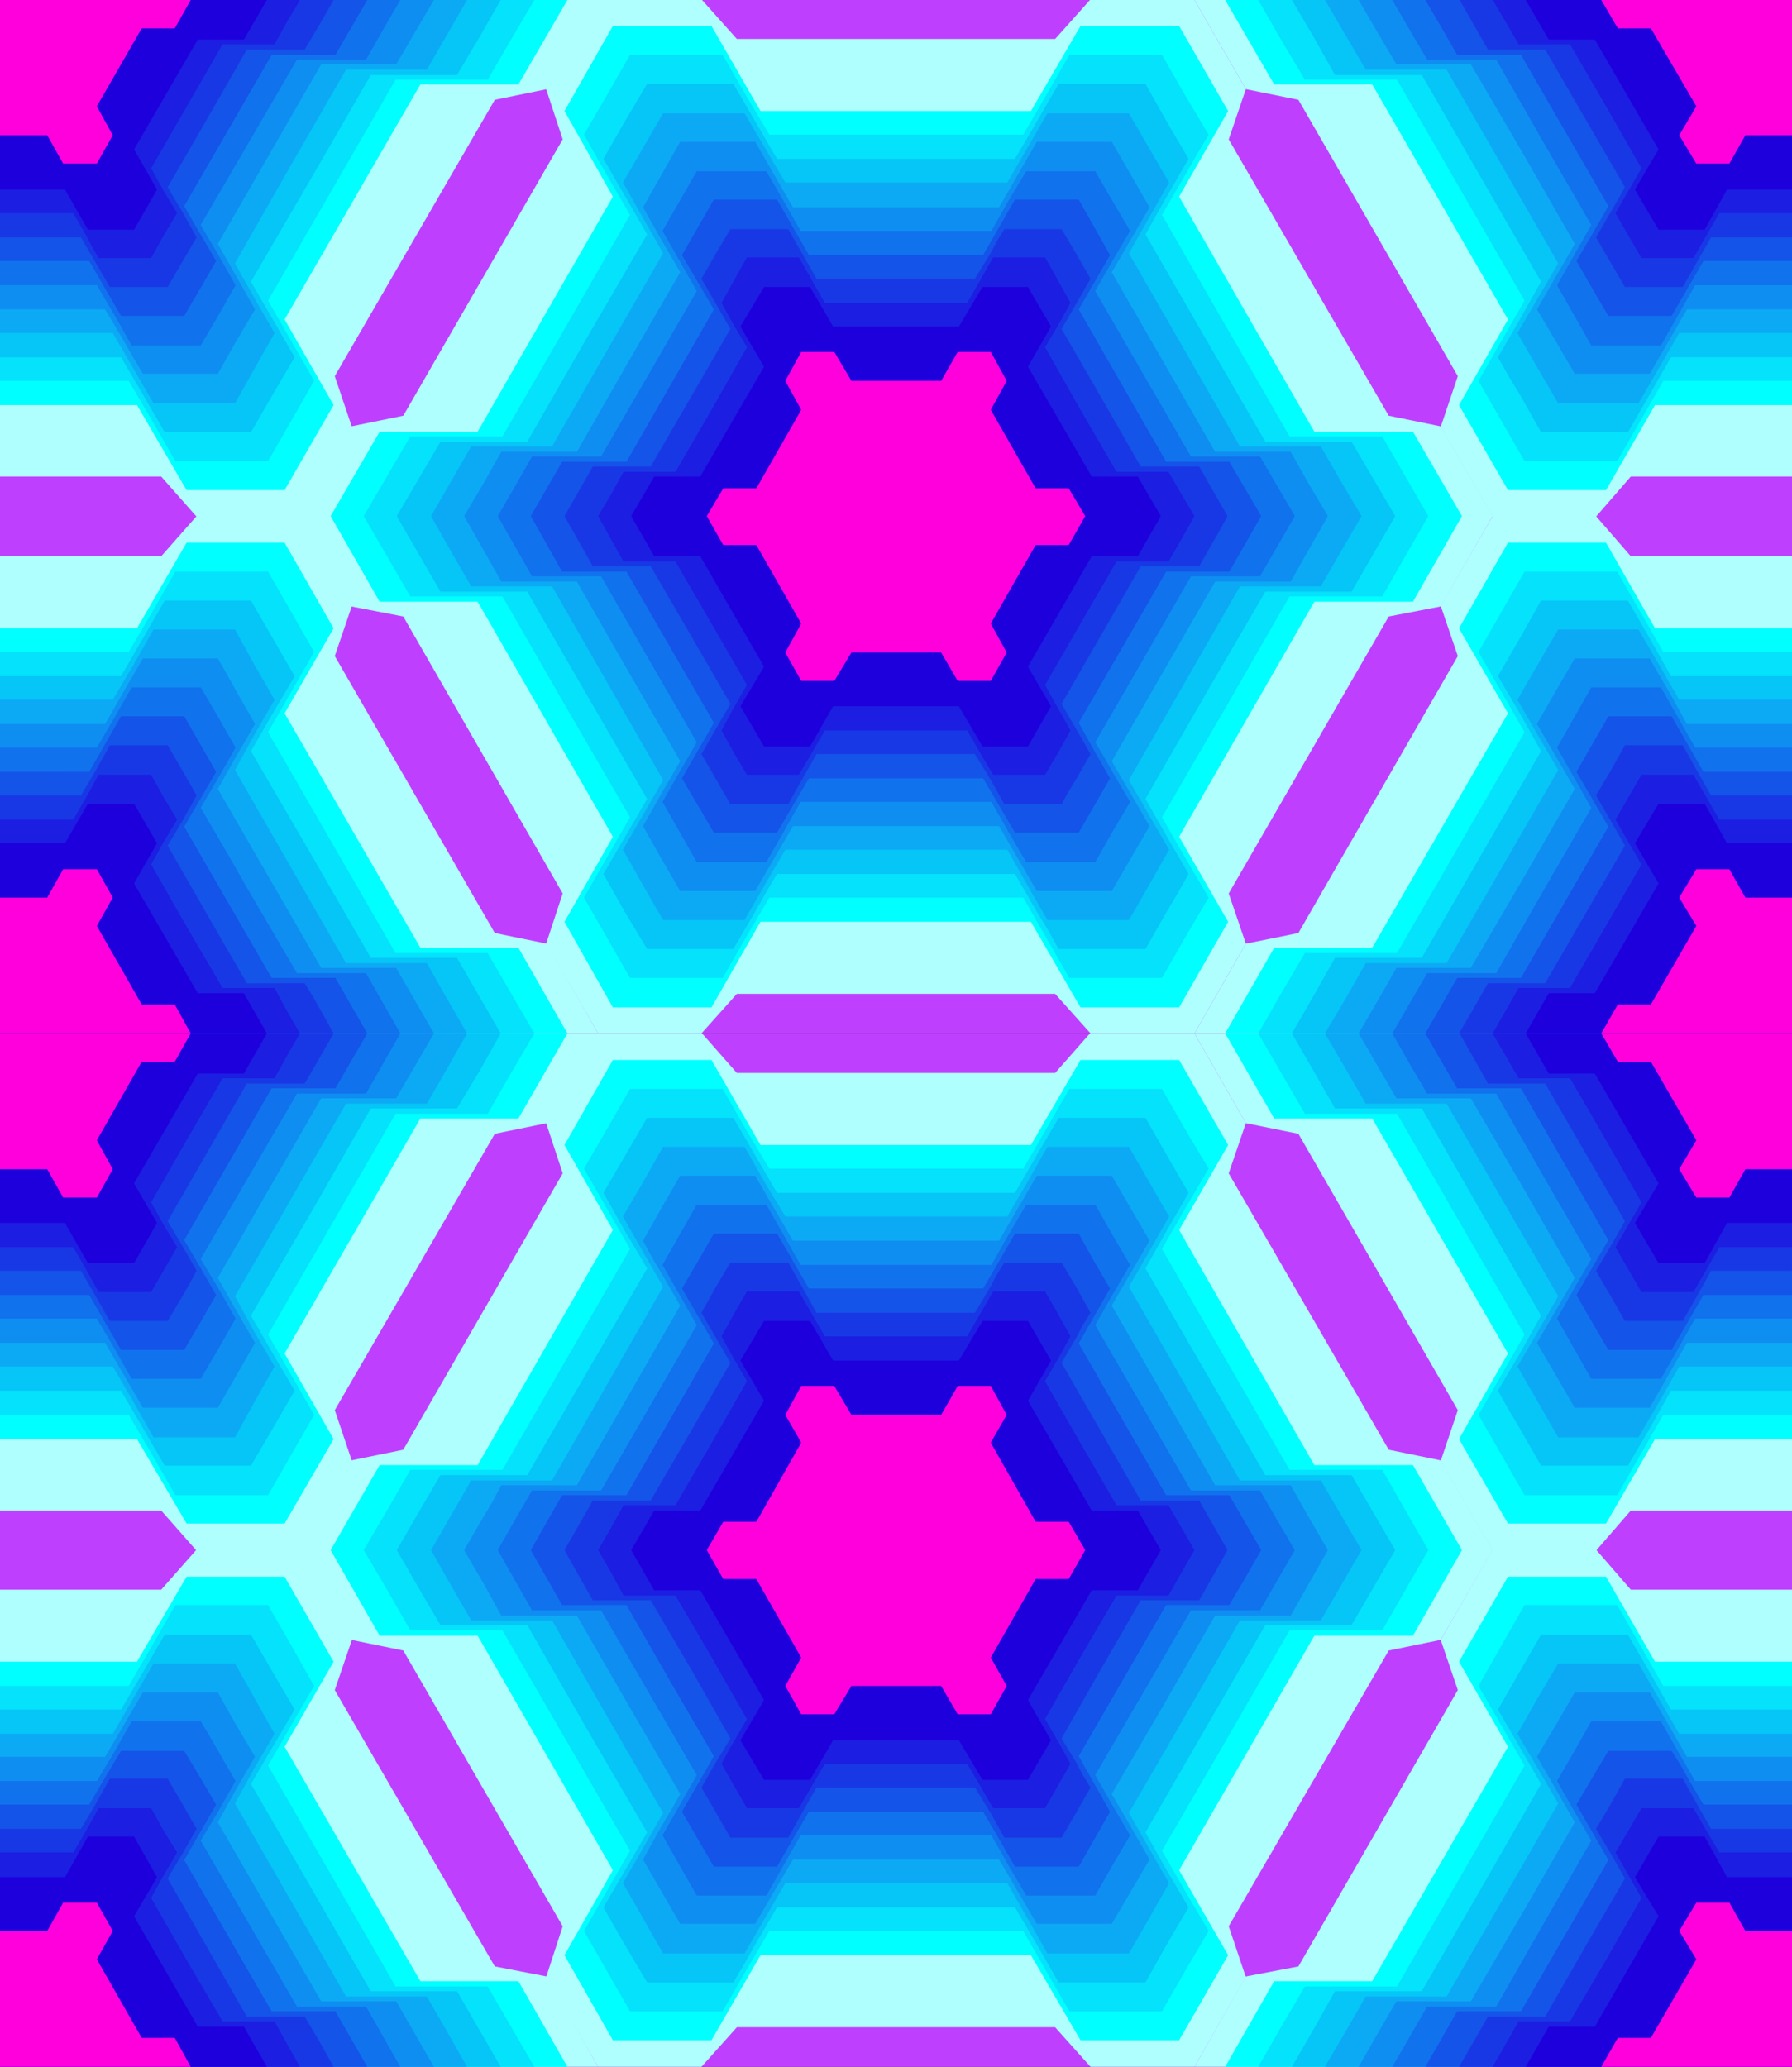 <?xml version="1.0" encoding="UTF-8" standalone="no"?>
<svg
   version="1.0"
   width="129.766mm"
   height="149.633mm"
   id="svg122"
   sodipodi:docname="Background 733.wmf"
   xmlns:inkscape="http://www.inkscape.org/namespaces/inkscape"
   xmlns:sodipodi="http://sodipodi.sourceforge.net/DTD/sodipodi-0.dtd"
   xmlns="http://www.w3.org/2000/svg"
   xmlns:svg="http://www.w3.org/2000/svg">
  <rect width="100%" height="100%" fill="#333333" stroke="none"/>
  <sodipodi:namedview
     id="namedview122"
     pagecolor="#ffffff"
     bordercolor="#000000"
     borderopacity="0.25"
     inkscape:showpageshadow="2"
     inkscape:pageopacity="0.0"
     inkscape:pagecheckerboard="0"
     inkscape:deskcolor="#d1d1d1"
     inkscape:document-units="mm" />
  <defs
     id="defs1">
    <pattern
       id="WMFhbasepattern"
       patternUnits="userSpaceOnUse"
       width="6"
       height="6"
       x="0"
       y="0" />
  </defs>
  <path
     style="fill:#bf3fff;fill-opacity:1;fill-rule:evenodd;stroke:none"
     d="M 0,0 H 490.455 V 282.771 H 0 Z"
     id="path1" />
  <path
     style="fill:#afffff;fill-opacity:1;fill-rule:evenodd;stroke:none"
     d="m 110.373,113.755 -14.221,2.909 -14.221,24.561 14.221,24.722 14.221,2.747 43.632,75.783 -4.525,13.735 14.221,24.561 h 28.28 l 9.696,-10.826 h 87.102 l 9.696,10.826 h 28.442 l 14.059,-24.561 -4.686,-13.735 43.794,-75.783 14.221,-2.747 14.221,-24.722 -14.221,-24.561 -14.221,-2.909 L 336.289,38.134 340.976,24.399 326.916,0 h -28.603 l -9.534,10.664 h -87.102 L 192.142,0 h -28.603 l -14.059,24.399 4.525,13.735 z"
     id="path2" />
  <path
     style="fill:#00ffff;fill-opacity:1;fill-rule:evenodd;stroke:none"
     d="m 130.734,118.117 h -26.826 l -13.413,23.106 13.413,23.43 h 26.826 l 37.006,64.31 -13.251,23.268 13.251,23.43 h 26.987 l 13.413,-23.43 h 74.013 l 13.574,23.43 h 26.987 l 13.413,-23.43 -13.413,-23.268 37.006,-64.31 h 26.987 l 13.413,-23.43 -13.413,-23.106 H 359.721 L 322.715,53.807 336.128,30.378 322.715,7.11 H 295.728 L 282.153,30.378 H 208.141 L 194.728,7.11 h -26.987 l -13.251,23.268 13.251,23.43 z"
     id="path3" />
  <path
     style="fill:#05e2fc;fill-opacity:1;fill-rule:evenodd;stroke:none"
     d="m 137.521,119.41 h -25.21 l -12.766,21.814 12.766,21.975 h 25.21 l 17.453,30.378 17.453,30.054 -6.302,10.988 -6.302,10.988 6.302,10.988 6.302,10.988 h 25.371 l 6.302,-10.988 6.464,-10.988 h 69.488 l 6.302,10.988 6.302,10.988 h 25.371 l 6.302,-10.988 6.464,-10.988 -6.464,-10.988 -6.302,-10.988 17.453,-30.054 17.453,-30.378 h 25.371 l 6.302,-10.988 6.302,-10.988 -12.605,-21.814 H 352.934 l -8.726,-15.189 -8.726,-15.027 -17.453,-30.378 6.302,-10.826 3.232,-5.655 3.232,-5.494 -6.464,-10.826 -6.302,-10.988 h -25.371 l -6.302,10.988 -6.302,10.826 h -69.488 l -6.464,-10.826 -6.302,-10.988 h -25.371 l -6.302,10.988 -6.302,10.826 6.302,11.149 6.302,10.826 -17.453,30.378 z"
     id="path4" />
  <path
     style="fill:#05c6f7;fill-opacity:1;fill-rule:evenodd;stroke:none"
     d="m 144.309,120.864 h -23.755 l -5.979,10.18 -5.979,10.18 5.979,10.341 5.979,10.341 h 23.755 l 16.322,28.277 16.483,28.439 -11.958,20.521 5.818,10.341 6.141,10.18 h 23.594 l 5.979,-10.18 2.909,-5.171 3.07,-5.171 h 65.125 l 5.979,10.341 3.07,5.009 2.909,5.171 h 23.755 l 5.818,-10.18 3.07,-5.171 2.909,-5.171 -5.979,-10.341 -5.818,-10.18 16.322,-28.439 16.483,-28.277 h 23.594 l 11.958,-20.683 -11.958,-20.359 h -23.594 l -16.483,-28.439 -16.322,-28.277 5.818,-10.341 5.979,-10.341 -5.979,-10.18 -2.909,-5.171 -2.909,-5.171 h -23.755 l -5.979,10.341 -5.979,10.18 H 212.665 L 200.707,22.945 H 177.113 l -6.141,10.341 -5.818,10.18 11.958,20.683 -16.483,28.277 z"
     id="path5" />
  <path
     style="fill:#0caaf4;fill-opacity:1;fill-rule:evenodd;stroke:none"
     d="m 151.096,122.157 h -22.139 l -5.494,9.533 -5.494,9.533 5.494,9.695 5.494,9.533 h 22.139 l 15.19,26.5 15.19,26.5 -10.989,19.067 2.747,4.848 2.747,4.848 5.494,9.533 h 22.301 l 5.494,-9.533 5.656,-9.695 h 60.762 l 5.494,9.695 5.494,9.533 h 22.301 l 5.494,-9.533 5.494,-9.695 -10.989,-19.067 15.19,-26.5 7.595,-13.25 7.595,-13.25 h 22.139 l 5.494,-9.533 5.656,-9.695 -5.656,-9.533 -5.494,-9.533 h -22.139 l -30.381,-52.838 5.494,-9.695 5.494,-9.695 -10.989,-18.905 H 286.678 L 275.689,49.929 H 214.928 L 203.777,31.024 h -22.301 l -10.989,18.905 5.494,9.695 5.494,9.695 -15.19,26.338 z"
     id="path6" />
  <path
     style="fill:#0f8ef2;fill-opacity:1;fill-rule:evenodd;stroke:none"
     d="m 157.883,123.611 h -20.685 l -5.01,8.887 -5.171,8.726 5.171,9.049 5.01,8.887 h 20.685 l 14.059,24.561 14.221,24.561 -5.171,8.887 -5.01,8.887 5.01,8.887 5.171,8.887 h 20.523 l 5.171,-8.887 5.171,-8.887 h 56.398 l 5.171,8.887 5.171,8.887 h 20.523 l 5.171,-8.887 5.171,-8.887 -5.171,-8.887 -5.171,-8.887 28.28,-49.121 h 20.685 l 5.01,-8.887 5.171,-9.049 -5.171,-8.726 -5.01,-8.887 h -20.685 l -28.28,-49.121 5.171,-8.887 5.171,-8.887 -10.342,-17.936 H 283.769 L 273.427,56.716 H 217.029 L 206.686,38.78 h -20.523 l -10.181,17.936 5.01,8.887 5.171,8.887 -14.221,24.561 z"
     id="path7" />
  <path
     style="fill:#1172ed;fill-opacity:1;fill-rule:evenodd;stroke:none"
     d="m 164.509,124.904 h -18.907 l -4.686,8.241 -4.686,8.079 9.373,16.481 h 18.907 l 13.09,22.783 13.09,22.622 -4.686,8.079 -4.686,8.241 9.373,16.481 h 19.069 l 4.686,-8.241 4.686,-8.241 h 52.197 l 4.686,8.241 4.848,8.241 h 18.907 l 4.686,-8.241 4.848,-8.241 -4.848,-8.241 -2.262,-4.04 -2.424,-4.04 13.09,-22.622 13.09,-22.783 h 18.907 l 9.534,-16.481 -9.534,-16.32 h -18.907 l -13.09,-22.622 -13.09,-22.622 4.686,-8.241 4.848,-8.241 -4.848,-8.241 -4.686,-8.079 h -18.907 l -4.848,8.079 -4.686,8.241 h -52.197 l -4.686,-8.241 -4.686,-8.079 h -19.069 l -9.373,16.32 4.686,8.241 4.686,8.241 -13.09,22.622 z"
     id="path8" />
  <path
     style="fill:#1454e8;fill-opacity:1;fill-rule:evenodd;stroke:none"
     d="m 171.457,126.358 h -17.614 l -8.565,14.866 8.565,15.189 h 17.614 l 23.917,41.365 -4.363,7.594 -4.363,7.594 8.726,14.866 h 17.291 l 8.726,-14.866 h 47.672 l 8.726,14.866 h 17.453 l 8.565,-14.866 -4.363,-7.594 -4.202,-7.594 11.958,-20.683 11.958,-20.683 h 17.291 l 4.363,-7.594 4.363,-7.594 -8.726,-14.866 H 319.16 L 295.243,84.67 303.808,69.804 295.243,54.615 h -17.453 l -4.363,7.594 -4.363,7.594 h -47.672 l -4.363,-7.594 -4.363,-7.594 h -17.291 l -4.363,7.594 -4.363,7.594 8.726,14.866 z"
     id="path9" />
  <path
     style="fill:#1938e5;fill-opacity:1;fill-rule:evenodd;stroke:none"
     d="m 178.083,127.651 h -15.837 l -3.878,6.787 -3.878,6.787 7.757,13.735 H 178.083 l 10.989,18.905 10.827,18.744 -4.04,6.948 -3.878,6.787 7.918,13.735 h 15.837 l 1.939,-3.555 1.939,-3.393 3.878,-6.786 h 43.309 l 4.202,6.786 3.878,6.948 h 15.675 l 1.939,-3.555 2.101,-3.393 3.878,-6.786 -3.878,-6.787 -4.04,-6.948 21.654,-37.649 h 15.998 l 3.878,-6.786 1.939,-3.393 1.939,-3.555 -3.878,-6.787 -3.878,-6.787 h -15.998 l -10.827,-18.905 -10.827,-18.744 4.04,-6.948 3.878,-6.786 -3.878,-6.786 -4.04,-6.786 h -15.675 l -2.101,3.393 -1.778,3.393 -4.202,6.786 h -43.309 l -7.757,-13.573 h -15.837 l -4.04,6.786 -3.878,6.786 7.918,13.735 z"
     id="path10" />
  <path
     style="fill:#1c1ee2;fill-opacity:1;fill-rule:evenodd;stroke:none"
     d="m 184.87,129.105 h -14.221 l -3.394,6.14 -3.555,5.979 6.949,12.442 h 14.221 l 9.858,16.966 9.696,16.805 -3.555,6.14 -3.394,6.302 3.394,6.14 3.555,5.979 h 14.221 l 3.555,-5.979 3.555,-6.14 h 38.946 l 3.555,6.14 3.555,5.979 h 14.221 l 3.555,-5.979 3.394,-6.14 -6.949,-12.442 9.696,-16.805 9.858,-16.966 h 14.221 l 3.555,-6.14 3.555,-6.302 -3.555,-5.979 -3.555,-6.14 h -14.221 l -9.858,-16.966 -9.696,-17.128 3.555,-5.979 3.394,-6.14 -3.394,-6.14 -3.555,-6.302 h -14.221 l -3.555,6.302 -3.555,6.14 h -38.946 l -7.11,-12.442 h -14.221 l -3.555,6.302 -3.394,6.14 3.394,6.14 3.555,5.979 -9.696,17.128 z"
     id="path11" />
  <path
     style="fill:#1e00dd;fill-opacity:1;fill-rule:evenodd;stroke:none"
     d="M 191.657,130.398 H 179.053 l -6.302,10.826 6.302,10.988 h 12.605 l 17.453,30.216 -6.464,10.826 6.464,10.988 h 12.605 l 6.302,-10.988 h 34.421 l 6.464,10.988 h 12.443 l 6.302,-10.988 -6.302,-10.826 17.453,-30.216 h 12.605 l 6.302,-10.988 -6.302,-10.826 H 298.798 L 281.345,100.343 287.648,89.356 281.345,78.529 H 268.902 l -6.464,10.826 h -34.421 l -6.302,-10.826 h -12.605 l -6.464,10.826 6.464,10.988 z"
     id="path12" />
  <path
     style="fill:#ff00dd;fill-opacity:1;fill-rule:evenodd;stroke:none"
     d="m 207.009,133.629 h -9.05 l -4.525,7.594 4.525,7.918 h 9.05 l 12.282,21.491 -4.363,7.918 4.363,7.756 h 9.05 l 4.686,-7.756 h 24.563 l 4.525,7.756 h 9.05 l 4.363,-7.756 -4.363,-7.918 12.282,-21.491 h 9.05 l 4.525,-7.918 -4.525,-7.594 h -9.05 l -12.282,-21.491 4.363,-7.918 -4.363,-7.918 h -9.05 l -4.525,7.918 h -24.563 l -4.686,-7.918 h -9.05 l -4.363,7.918 4.363,7.918 z"
     id="path13" />
  <path
     style="fill:#afffff;fill-opacity:1;fill-rule:evenodd;stroke:none"
     d="m 163.701,282.771 v 0 L 149.641,258.21 135.421,255.302 91.627,179.519 96.313,165.784 82.093,141.224 H 53.813 L 44.117,152.211 H 0 V 282.771 Z"
     id="path14" />
  <path
     style="fill:#00ffff;fill-opacity:1;fill-rule:evenodd;stroke:none"
     d="m 155.297,282.771 v 0 L 141.885,259.341 H 115.059 L 77.891,195.193 91.304,171.925 77.891,148.495 H 51.066 L 37.491,171.925 H 0 V 282.771 Z"
     id="path15" />
  <path
     style="fill:#05e2fc;fill-opacity:1;fill-rule:evenodd;stroke:none"
     d="m 146.248,282.771 v 0 L 133.481,260.795 H 108.272 L 90.819,230.579 73.366,200.363 79.669,189.376 85.971,178.388 79.669,167.4 73.366,156.413 H 47.995 l -6.302,10.988 -6.464,10.988 H 0 V 282.771 Z"
     id="path16" />
  <path
     style="fill:#05c6f7;fill-opacity:1;fill-rule:evenodd;stroke:none"
     d="m 137.037,282.771 v 0 0 L 125.078,262.088 H 101.485 L 85.163,233.811 68.68,205.534 74.659,195.193 80.638,185.013 74.659,174.672 68.68,164.33 H 45.086 l -5.979,10.341 -5.979,10.341 H 0 v 97.758 z"
     id="path17" />
  <path
     style="fill:#0caaf4;fill-opacity:1;fill-rule:evenodd;stroke:none"
     d="m 127.825,282.771 v 0 l -5.494,-9.533 -5.494,-9.695 H 94.697 l -30.381,-52.838 5.333,-9.695 5.494,-9.533 -5.494,-9.533 -5.333,-9.695 H 42.016 l -5.494,9.695 -5.656,9.533 H 0 v 91.295 z"
     id="path18" />
  <path
     style="fill:#0f8ef2;fill-opacity:1;fill-rule:evenodd;stroke:none"
     d="m 118.614,282.771 h 0.162 L 108.433,264.835 H 87.91 l -28.28,-48.96 5.01,-8.887 5.171,-8.887 -5.171,-9.049 -2.424,-4.363 -2.586,-4.524 H 39.107 l -5.171,8.887 -5.171,9.049 H 0 v 84.67 z"
     id="path19" />
  <path
     style="fill:#1172ed;fill-opacity:1;fill-rule:evenodd;stroke:none"
     d="m 109.565,282.771 v 0 l -9.373,-16.482 H 81.285 l -13.251,-22.622 -6.464,-11.311 -6.626,-11.311 4.848,-8.241 4.686,-8.241 -4.686,-8.241 -4.848,-8.241 H 36.037 l -4.686,8.241 -4.848,8.241 H 0 v 78.206 z"
     id="path20" />
  <path
     style="fill:#1454e8;fill-opacity:1;fill-rule:evenodd;stroke:none"
     d="m 100.515,282.771 v 0 l -4.363,-7.594 -4.363,-7.594 h -17.453 l -11.958,-20.683 -11.958,-20.683 8.726,-15.027 -4.363,-7.594 -4.363,-7.594 h -17.291 l -8.726,15.189 H 0 v 71.581 z"
     id="path21" />
  <path
     style="fill:#1938e5;fill-opacity:1;fill-rule:evenodd;stroke:none"
     d="m 91.142,282.771 h 0.162 l -3.878,-6.948 -1.939,-3.393 -2.101,-3.393 H 67.549 l -10.827,-18.744 -10.827,-18.905 4.04,-6.786 3.878,-6.948 -3.878,-6.787 -4.04,-6.948 H 30.058 l -3.878,6.948 -4.04,6.787 H 0 v 65.118 z"
     id="path22" />
  <path
     style="fill:#1c1ee2;fill-opacity:1;fill-rule:evenodd;stroke:none"
     d="m 82.093,282.771 v 0 l -3.555,-6.14 -3.394,-6.302 H 60.923 l -9.858,-16.805 -9.696,-16.966 3.394,-6.14 3.717,-6.14 -3.717,-6.14 -3.394,-6.14 H 26.987 l -3.394,6.14 -3.555,6.14 H 0 v 58.493 z"
     id="path23" />
  <path
     style="fill:#1e00dd;fill-opacity:1;fill-rule:evenodd;stroke:none"
     d="m 73.043,282.771 v 0 L 66.741,271.783 H 54.136 l -17.453,-30.054 6.302,-10.988 -6.302,-10.826 H 24.078 L 17.776,230.741 H 0 v 52.03 z"
     id="path24" />
  <path
     style="fill:#ff00dd;fill-opacity:1;fill-rule:evenodd;stroke:none"
     d="m 52.197,282.771 v 0 l -4.363,-7.918 h -9.05 l -12.282,-21.491 4.363,-7.756 -4.363,-7.756 h -9.211 l -4.363,7.756 H 0 v 37.164 z"
     id="path25" />
  <path
     style="fill:#afffff;fill-opacity:1;fill-rule:evenodd;stroke:none"
     d="m 355.358,255.302 -14.382,2.909 -14.059,24.561 v 0 H 490.455 V 152.211 H 446.339 l -9.534,-10.988 h -28.28 l -14.221,24.561 4.686,13.735 z"
     id="path26" />
  <path
     style="fill:#00ffff;fill-opacity:1;fill-rule:evenodd;stroke:none"
     d="m 375.558,259.341 h -26.826 l -13.413,23.43 v 0 H 490.455 V 171.925 H 452.964 L 439.551,148.495 h -26.826 l -13.413,23.43 13.413,23.268 z"
     id="path27" />
  <path
     style="fill:#05e2fc;fill-opacity:1;fill-rule:evenodd;stroke:none"
     d="M 382.345,260.795 H 357.136 l -6.464,10.988 -6.302,10.988 h 0.162 145.925 V 178.388 h -35.229 l -6.302,-10.988 -6.302,-10.988 h -25.371 l -12.605,21.975 12.605,21.975 -17.453,30.216 z"
     id="path28" />
  <path
     style="fill:#05c6f7;fill-opacity:1;fill-rule:evenodd;stroke:none"
     d="m 389.132,262.088 h -23.755 l -5.818,10.341 -5.979,10.341 v 0 h 136.875 v -97.758 h -33.128 l -5.818,-10.341 -5.979,-10.341 h -23.755 l -5.818,10.341 -5.979,10.341 5.979,10.18 2.909,5.171 2.909,5.171 z"
     id="path29" />
  <path
     style="fill:#0caaf4;fill-opacity:1;fill-rule:evenodd;stroke:none"
     d="m 395.92,263.542 h -22.139 l -5.494,9.695 -5.656,9.533 v 0 h 127.825 v -91.295 h -30.866 l -5.494,-9.533 -5.656,-9.695 h -21.978 l -5.656,9.695 -5.494,9.533 5.494,9.533 5.656,9.695 z"
     id="path30" />
  <path
     style="fill:#0f8ef2;fill-opacity:1;fill-rule:evenodd;stroke:none"
     d="m 402.545,264.835 h -20.362 l -5.171,9.049 -5.171,8.887 v 0 h 118.614 v -84.67 h -28.765 l -5.01,-9.049 -2.586,-4.363 -2.586,-4.524 h -20.523 l -5.171,8.887 -5.171,9.049 5.171,8.887 5.171,8.887 -14.059,24.399 z"
     id="path31" />
  <path
     style="fill:#1172ed;fill-opacity:1;fill-rule:evenodd;stroke:none"
     d="m 409.494,266.289 h -18.907 l -9.534,16.482 v 0 h 109.403 v -78.206 h -26.502 l -9.373,-16.481 h -19.069 l -4.686,8.241 -4.686,8.241 4.686,8.241 4.686,8.241 -13.09,22.622 z"
     id="path32" />
  <path
     style="fill:#1454e8;fill-opacity:1;fill-rule:evenodd;stroke:none"
     d="m 416.281,267.582 h -17.453 l -4.363,7.594 -4.363,7.594 v 0 h 100.353 v -71.581 h -24.24 l -4.363,-7.594 -4.363,-7.594 H 440.198 l -4.363,7.594 -4.363,7.594 8.726,15.027 -11.958,20.683 z"
     id="path33" />
  <path
     style="fill:#1938e5;fill-opacity:1;fill-rule:evenodd;stroke:none"
     d="m 422.907,269.036 h -15.675 l -3.878,6.787 -4.04,6.948 h 0.162 v 0 h 90.981 v -65.118 h -22.139 l -3.878,-6.787 -3.878,-6.948 H 444.723 l -3.878,6.948 -4.04,6.787 4.04,6.948 3.878,6.786 z"
     id="path34" />
  <path
     style="fill:#1c1ee2;fill-opacity:1;fill-rule:evenodd;stroke:none"
     d="m 429.694,270.329 h -14.059 l -7.11,12.442 v 0 h 81.931 v -58.493 h -19.877 l -3.555,-6.14 -3.555,-6.14 h -14.221 l -3.555,6.14 -3.555,6.14 3.555,6.14 3.555,6.14 z"
     id="path35" />
  <path
     style="fill:#1e00dd;fill-opacity:1;fill-rule:evenodd;stroke:none"
     d="m 436.481,271.783 h -12.605 l -6.302,10.988 h 0.162 72.72 v -52.03 h -17.776 l -6.141,-10.826 h -12.605 l -6.464,10.826 6.464,10.988 z"
     id="path36" />
  <path
     style="fill:#ff00dd;fill-opacity:1;fill-rule:evenodd;stroke:none"
     d="m 451.833,274.853 h -9.05 l -4.525,7.918 v 0 h 52.197 v -37.164 h -12.766 l -4.363,-7.756 h -9.05 l -4.686,7.756 4.686,7.756 z"
     id="path37" />
  <path
     style="fill:#afffff;fill-opacity:1;fill-rule:evenodd;stroke:none"
     d="m 0,130.398 h 44.117 l 9.696,10.988 H 82.093 L 96.313,116.825 91.627,102.929 135.421,27.308 149.641,24.399 163.701,0 H 0 Z"
     id="path38" />
  <path
     style="fill:#00ffff;fill-opacity:1;fill-rule:evenodd;stroke:none"
     d="m 0,110.846 h 37.491 l 13.574,23.268 h 26.826 L 91.304,110.846 77.891,87.417 115.059,23.106 h 26.826 L 155.297,0 H 0 Z"
     id="path39" />
  <path
     style="fill:#05e2fc;fill-opacity:1;fill-rule:evenodd;stroke:none"
     d="m 0,104.221 h 35.229 l 6.464,10.988 6.302,10.988 H 73.366 L 79.669,115.209 85.971,104.221 79.669,93.234 73.366,82.246 90.819,52.03 108.272,21.814 h 25.21 L 139.784,10.988 146.248,0 V 0 H 0 Z"
     id="path40" />
  <path
     style="fill:#05c6f7;fill-opacity:1;fill-rule:evenodd;stroke:none"
     d="m 0,97.758 h 33.128 l 5.979,10.18 5.979,10.341 H 68.68 L 74.659,107.938 80.638,97.758 74.659,87.417 68.68,77.075 85.163,48.798 101.485,20.521 h 23.594 L 131.219,10.18 137.037,0 V 0 H 0 Z"
     id="path41" />
  <path
     style="fill:#0caaf4;fill-opacity:1;fill-rule:evenodd;stroke:none"
     d="M 0,91.133 H 30.866 L 42.016,110.361 H 64.317 L 75.144,91.133 69.65,81.6 64.317,72.066 79.507,45.405 94.697,19.067 H 116.837 L 122.331,9.533 127.825,0 V 0 H 0 Z"
     id="path42" />
  <path
     style="fill:#0f8ef2;fill-opacity:1;fill-rule:evenodd;stroke:none"
     d="m 0,84.67 h 28.765 l 5.171,8.725 2.586,4.524 2.586,4.363 H 59.63 L 64.64,93.395 69.811,84.67 59.63,66.734 87.91,17.613 H 108.433 L 118.776,0 V 0 H 0 Z"
     id="path43" />
  <path
     style="fill:#1172ed;fill-opacity:1;fill-rule:evenodd;stroke:none"
     d="m 0,78.045 h 26.502 l 4.848,8.241 4.686,8.241 h 18.907 l 4.848,-8.241 4.686,-8.241 -4.686,-8.241 -4.848,-8.241 26.341,-45.243 H 100.192 L 104.878,8.079 109.565,0 V 0 H 0 Z"
     id="path44" />
  <path
     style="fill:#1454e8;fill-opacity:1;fill-rule:evenodd;stroke:none"
     d="m 0,71.42 h 24.402 l 8.726,15.027 h 17.291 l 4.363,-7.433 4.363,-7.594 -4.363,-7.433 -4.363,-7.594 11.958,-20.683 11.958,-20.683 h 17.453 L 100.515,0 V 0 H 0 Z"
     id="path45" />
  <path
     style="fill:#1938e5;fill-opacity:1;fill-rule:evenodd;stroke:none"
     d="m 0,64.956 h 22.139 l 7.918,13.573 H 45.894 L 53.813,64.956 49.934,58.008 45.894,51.222 56.722,32.478 67.549,13.573 H 83.386 L 87.426,6.786 91.304,0 V 0 H 0 Z"
     id="path46" />
  <path
     style="fill:#1c1ee2;fill-opacity:1;fill-rule:evenodd;stroke:none"
     d="m 0,58.332 h 20.038 l 3.555,6.14 1.616,3.07 1.778,3.07 h 14.382 l 3.394,-6.14 3.717,-6.14 -3.717,-6.14 -3.394,-6.14 19.554,-33.932 H 75.144 L 78.538,5.979 80.315,3.07 82.093,0 V 0 H 0 Z"
     id="path47" />
  <path
     style="fill:#1e00dd;fill-opacity:1;fill-rule:evenodd;stroke:none"
     d="m 0,51.868 h 17.776 l 6.302,10.988 H 36.683 L 42.986,51.868 36.683,40.881 54.136,10.826 H 66.741 L 73.043,0 H 0 Z"
     id="path48" />
  <path
     style="fill:#ff00dd;fill-opacity:1;fill-rule:evenodd;stroke:none"
     d="m 0,37.003 h 12.928 l 4.363,7.756 h 9.211 L 30.866,37.003 26.502,29.085 38.784,7.756 h 9.05 L 52.197,0 H 0 Z"
     id="path49" />
  <path
     style="fill:#afffff;fill-opacity:1;fill-rule:evenodd;stroke:none"
     d="m 326.916,0 14.059,24.399 14.382,2.908 43.632,75.621 -4.686,13.896 14.221,24.561 h 28.28 l 9.534,-10.988 h 44.117 V 0 Z"
     id="path50" />
  <path
     style="fill:#00ffff;fill-opacity:1;fill-rule:evenodd;stroke:none"
     d="m 335.32,0 13.413,23.106 h 26.826 l 37.168,64.31 -13.413,23.43 13.413,23.268 h 26.826 l 13.413,-23.268 h 37.491 V 0 Z"
     id="path51" />
  <path
     style="fill:#05e2fc;fill-opacity:1;fill-rule:evenodd;stroke:none"
     d="m 344.369,0 6.302,10.988 6.464,10.826 h 25.21 l 17.453,30.216 17.453,30.216 -6.302,10.988 -6.302,10.988 12.605,21.975 h 25.371 l 6.302,-10.988 6.302,-10.988 h 35.229 V 0 Z"
     id="path52" />
  <path
     style="fill:#05c6f7;fill-opacity:1;fill-rule:evenodd;stroke:none"
     d="m 353.58,0 5.979,10.18 5.818,10.341 h 23.755 l 16.322,28.277 16.322,28.277 -5.818,10.341 -5.979,10.341 2.909,5.171 3.07,5.009 5.818,10.341 h 23.755 l 5.979,-10.341 5.818,-10.18 h 33.128 V 0 Z"
     id="path53" />
  <path
     style="fill:#0caaf4;fill-opacity:1;fill-rule:evenodd;stroke:none"
     d="m 362.63,0 11.15,19.067 h 22.139 l 15.19,26.338 15.352,26.661 -11.15,19.067 5.494,9.533 5.656,9.695 h 21.978 l 11.15,-19.228 h 30.866 V 0 Z"
     id="path54" />
  <path
     style="fill:#0f8ef2;fill-opacity:1;fill-rule:evenodd;stroke:none"
     d="m 371.841,0 5.171,8.887 5.171,8.725 h 20.362 l 14.382,24.561 14.059,24.561 -10.342,17.936 5.171,8.725 5.171,8.887 h 20.523 l 5.171,-8.887 5.01,-8.725 h 28.765 V 0 Z"
     id="path55" />
  <path
     style="fill:#1172ed;fill-opacity:1;fill-rule:evenodd;stroke:none"
     d="m 381.052,0 4.686,8.079 4.848,8.241 h 18.907 l 12.928,22.622 13.09,22.622 -4.686,8.241 -4.686,8.241 4.686,8.241 4.686,8.241 h 19.069 l 9.373,-16.481 h 26.502 V 0 Z"
     id="path56" />
  <path
     style="fill:#1454e8;fill-opacity:1;fill-rule:evenodd;stroke:none"
     d="m 390.102,0 4.363,7.433 4.363,7.594 h 17.453 l 11.958,20.683 11.958,20.683 -4.363,7.594 -4.363,7.433 4.363,7.594 4.363,7.433 h 17.291 l 8.726,-15.027 h 24.24 V 0 Z"
     id="path57" />
  <path
     style="fill:#1938e5;fill-opacity:1;fill-rule:evenodd;stroke:none"
     d="m 399.475,0 7.757,13.573 h 15.675 l 21.816,37.649 -3.878,6.786 -4.04,6.948 7.918,13.573 h 15.837 l 7.757,-13.573 h 22.139 V 0 Z"
     id="path58" />
  <path
     style="fill:#1c1ee2;fill-opacity:1;fill-rule:evenodd;stroke:none"
     d="m 408.524,0 3.555,5.979 3.555,6.14 h 14.059 l 9.858,16.966 9.696,16.966 -3.555,6.14 -3.555,6.14 3.555,6.14 3.555,6.14 h 14.221 l 3.555,-6.14 3.555,-6.14 h 19.877 V 0 Z"
     id="path59" />
  <path
     style="fill:#1e00dd;fill-opacity:1;fill-rule:evenodd;stroke:none"
     d="m 417.574,0 6.302,10.826 h 12.605 l 17.453,30.054 -6.464,10.988 6.464,10.988 h 12.605 l 6.141,-10.988 h 17.776 V 0 Z"
     id="path60" />
  <path
     style="fill:#ff00dd;fill-opacity:1;fill-rule:evenodd;stroke:none"
     d="m 438.259,0 4.525,7.756 h 9.05 l 12.443,21.329 -4.686,7.918 4.686,7.756 h 9.05 l 4.363,-7.756 h 12.766 V 0 Z"
     id="path61" />
  <path
     style="fill:#bf3fff;fill-opacity:1;fill-rule:evenodd;stroke:none"
     d="M 0,282.771 H 490.455 V 565.541 H 0 Z"
     id="path62" />
  <path
     style="fill:#afffff;fill-opacity:1;fill-rule:evenodd;stroke:none"
     d="m 110.373,396.687 -14.221,2.909 -14.221,24.561 14.221,24.561 14.221,2.909 43.632,75.459 -4.525,13.896 14.221,24.561 h 28.28 l 9.696,-10.826 h 87.102 l 9.696,10.826 h 28.442 l 14.059,-24.561 -4.686,-13.896 43.794,-75.459 14.221,-2.909 14.221,-24.561 -14.221,-24.561 -14.221,-2.909 -43.794,-75.621 4.686,-13.735 -14.059,-24.561 h -28.603 l -9.534,10.826 h -87.102 l -9.534,-10.826 h -28.603 l -14.059,24.561 4.525,13.735 z"
     id="path63" />
  <path
     style="fill:#00ffff;fill-opacity:1;fill-rule:evenodd;stroke:none"
     d="m 130.734,400.888 h -26.826 l -13.413,23.268 13.413,23.43 h 26.826 l 37.006,64.149 -13.251,23.268 13.251,23.268 h 26.987 l 13.413,-23.268 h 74.013 l 13.574,23.268 h 26.987 l 13.413,-23.268 -13.413,-23.268 37.006,-64.149 h 26.987 l 13.413,-23.43 -13.413,-23.268 h -26.987 l -37.006,-64.31 13.413,-23.268 -13.413,-23.268 h -26.987 l -13.574,23.268 h -74.013 l -13.413,-23.268 h -26.987 l -13.251,23.268 13.251,23.268 z"
     id="path64" />
  <path
     style="fill:#05e2fc;fill-opacity:1;fill-rule:evenodd;stroke:none"
     d="m 137.521,402.181 h -25.21 l -6.302,10.988 -6.464,10.988 6.464,10.988 6.302,10.988 h 25.21 l 34.906,60.271 -6.302,10.988 -6.302,10.988 6.302,10.988 6.302,10.988 h 25.371 l 6.302,-10.988 6.464,-10.988 h 69.488 l 6.302,10.988 6.302,10.988 h 25.371 l 6.302,-10.988 6.464,-10.988 -6.464,-10.988 -6.302,-10.988 17.453,-30.054 17.453,-30.216 h 25.371 l 6.302,-10.988 6.302,-10.988 -6.302,-10.988 -6.302,-10.988 H 352.934 l -17.453,-30.216 -17.453,-30.216 6.302,-10.988 6.464,-10.988 -6.464,-10.826 -6.302,-10.988 h -25.371 l -6.302,10.988 -6.302,10.826 h -69.488 l -6.464,-10.826 -6.302,-10.988 h -25.371 l -6.302,10.988 -6.302,10.826 6.302,10.988 6.302,10.988 -17.453,30.216 z"
     id="path65" />
  <path
     style="fill:#05c6f7;fill-opacity:1;fill-rule:evenodd;stroke:none"
     d="m 144.309,403.635 h -23.755 l -5.979,10.18 -5.979,10.341 5.979,10.341 5.979,10.18 h 23.755 l 16.322,28.439 16.483,28.277 -11.958,20.521 5.818,10.18 3.07,5.171 3.07,5.171 h 23.594 l 3.07,-5.171 2.909,-5.171 5.979,-10.18 h 65.125 l 5.979,10.18 5.979,10.341 h 23.755 l 5.818,-10.341 5.979,-10.18 -5.979,-10.18 -5.818,-10.341 16.322,-28.277 16.483,-28.439 h 23.594 l 11.958,-20.521 -11.958,-20.521 h -23.594 l -32.805,-56.554 2.909,-5.171 2.909,-5.171 5.979,-10.341 -5.979,-10.341 -5.818,-10.18 h -23.755 l -5.979,10.18 -5.979,10.341 H 212.665 L 200.707,305.877 H 177.113 l -11.958,20.521 5.818,10.341 6.141,10.341 z"
     id="path66" />
  <path
     style="fill:#0caaf4;fill-opacity:1;fill-rule:evenodd;stroke:none"
     d="m 151.096,405.089 h -22.139 l -5.494,9.533 -5.494,9.533 5.494,9.695 5.494,9.533 h 22.139 l 15.19,26.5 7.595,13.088 7.595,13.088 -5.494,9.695 -5.494,9.533 10.989,19.228 h 22.301 L 214.928,515.289 h 60.762 l 10.989,19.228 h 22.301 l 5.494,-9.533 5.494,-9.695 -5.494,-9.533 -5.494,-9.695 15.19,-26.176 15.19,-26.5 h 22.139 l 11.15,-19.228 -11.15,-19.067 h -22.139 l -30.381,-52.999 5.494,-9.533 5.494,-9.695 -10.989,-19.067 h -22.301 l -5.494,9.695 -5.494,9.372 h -60.762 l -5.656,-9.372 -5.494,-9.695 h -22.301 l -5.494,9.695 -5.494,9.372 5.494,9.695 5.494,9.533 -15.19,26.5 z"
     id="path67" />
  <path
     style="fill:#0f8ef2;fill-opacity:1;fill-rule:evenodd;stroke:none"
     d="m 157.883,406.382 h -20.685 l -2.424,4.524 -2.586,4.363 -5.171,8.887 5.171,8.887 5.01,9.049 h 20.685 l 14.059,24.399 14.221,24.399 -2.586,4.524 -2.586,4.363 -5.01,9.049 10.181,17.613 h 20.523 l 10.342,-17.613 h 56.398 l 10.342,17.613 h 20.523 l 10.342,-17.613 -5.171,-9.049 -5.171,-8.887 14.221,-24.399 14.059,-24.399 h 20.685 l 10.181,-17.936 -5.171,-8.887 -5.01,-8.887 h -20.685 l -28.28,-49.121 5.171,-8.887 5.171,-8.887 -5.171,-8.887 -5.171,-8.887 h -20.523 l -10.342,17.774 h -56.398 l -5.171,-8.887 -5.171,-8.887 h -20.523 l -5.171,8.887 -5.01,8.887 2.424,4.524 2.586,4.363 5.171,8.887 z"
     id="path68" />
  <path
     style="fill:#1172ed;fill-opacity:1;fill-rule:evenodd;stroke:none"
     d="m 164.509,407.836 h -18.907 l -4.686,8.079 -4.686,8.241 9.373,16.482 h 18.907 l 13.09,22.622 13.09,22.46 -9.373,16.481 9.373,16.482 h 19.069 l 4.686,-8.241 4.686,-8.241 h 52.197 l 4.686,8.241 4.848,8.241 h 18.907 l 4.686,-8.241 4.848,-8.241 -4.848,-8.241 -4.686,-8.241 6.464,-11.149 6.626,-11.311 13.09,-22.622 h 18.907 l 9.534,-16.482 -4.848,-8.241 -4.686,-8.079 h -18.907 l -13.09,-22.622 -13.09,-22.622 4.686,-8.241 4.848,-8.241 -4.848,-8.241 -4.686,-8.241 h -18.907 l -4.848,8.241 -4.686,8.241 h -52.197 l -4.686,-8.241 -4.686,-8.241 h -19.069 l -9.373,16.481 9.373,16.481 -13.09,22.622 z"
     id="path69" />
  <path
     style="fill:#1454e8;fill-opacity:1;fill-rule:evenodd;stroke:none"
     d="m 171.457,409.129 h -17.614 l -8.565,15.027 8.565,15.027 h 17.614 l 11.958,20.844 11.958,20.521 -4.363,7.594 -4.363,7.594 8.726,15.027 h 17.291 l 4.363,-7.594 4.363,-7.433 h 47.672 l 4.363,7.433 4.363,7.594 h 17.453 l 8.565,-15.027 -8.565,-15.189 23.917,-41.365 h 17.291 l 4.363,-7.433 4.363,-7.594 -8.726,-15.027 h -17.291 l -11.958,-20.683 -11.958,-20.844 8.565,-15.027 -4.363,-7.433 -4.202,-7.594 h -17.453 l -4.363,7.594 -4.363,7.433 h -47.672 l -8.726,-15.027 h -17.291 l -4.363,7.594 -4.363,7.433 8.726,15.027 z"
     id="path70" />
  <path
     style="fill:#1938e5;fill-opacity:1;fill-rule:evenodd;stroke:none"
     d="m 178.083,410.583 h -15.837 l -3.878,6.787 -3.878,6.786 3.878,6.948 3.878,6.787 H 178.083 l 10.989,18.744 10.827,19.067 -4.04,6.625 -3.878,6.787 7.918,13.735 h 15.837 l 3.878,-6.948 3.878,-6.787 h 43.309 l 4.202,6.787 3.878,6.948 h 15.675 l 4.04,-6.948 3.878,-6.787 -2.101,-3.393 -1.778,-3.393 -4.04,-6.625 10.827,-19.067 10.827,-18.744 h 15.998 l 3.878,-6.787 3.878,-6.948 -7.757,-13.573 h -15.998 l -21.654,-37.649 4.04,-6.948 1.778,-3.393 2.101,-3.393 -3.878,-6.948 -4.04,-6.787 h -15.675 l -2.101,3.393 -1.778,3.393 -4.202,6.948 H 223.493 L 215.736,345.465 h -15.837 l -4.04,6.787 -3.878,6.948 7.918,13.735 -10.827,18.744 z"
     id="path71" />
  <path
     style="fill:#1c1ee2;fill-opacity:1;fill-rule:evenodd;stroke:none"
     d="m 184.87,411.876 h -14.221 l -3.394,6.14 -3.555,6.14 1.778,3.07 1.778,3.07 3.394,6.302 h 14.221 l 9.858,16.805 4.848,8.564 4.848,8.402 -3.555,6.14 -1.778,3.07 -1.616,3.07 3.394,5.979 3.555,6.14 h 14.221 l 7.11,-12.119 h 38.946 l 3.555,5.979 3.555,6.14 h 14.221 l 6.949,-12.119 -3.394,-6.14 -3.555,-6.14 9.696,-16.966 9.858,-16.805 h 14.221 l 3.555,-6.302 3.555,-6.14 -3.555,-6.14 -3.555,-6.14 h -14.221 l -9.858,-16.966 -9.696,-16.966 3.555,-6.14 3.394,-6.14 -3.394,-6.14 -3.555,-6.14 h -14.221 l -3.555,6.14 -3.555,6.14 h -38.946 l -7.11,-12.28 h -14.221 l -3.555,6.14 -3.394,6.14 3.394,6.14 3.555,6.14 -9.696,16.966 z"
     id="path72" />
  <path
     style="fill:#1e00dd;fill-opacity:1;fill-rule:evenodd;stroke:none"
     d="M 191.657,413.33 H 179.053 l -6.302,10.826 6.302,10.988 h 12.605 l 17.453,30.054 -6.464,10.988 6.464,10.826 h 12.605 l 6.302,-10.826 h 34.421 l 6.464,10.826 h 12.443 l 6.302,-10.826 -6.302,-10.988 17.453,-30.054 h 12.605 l 6.302,-10.988 -6.302,-10.826 h -12.605 l -17.453,-30.054 6.302,-10.988 -6.302,-10.826 H 268.902 l -6.464,10.826 h -34.421 l -6.302,-10.826 h -12.605 l -6.464,10.826 6.464,10.988 z"
     id="path73" />
  <path
     style="fill:#ff00dd;fill-opacity:1;fill-rule:evenodd;stroke:none"
     d="m 207.009,416.4 h -9.05 l -4.525,7.756 4.525,7.918 h 9.05 l 12.282,21.491 -4.363,7.756 4.363,7.756 h 9.05 l 4.686,-7.756 h 24.563 l 4.525,7.756 h 9.05 l 4.363,-7.756 -4.363,-7.756 12.282,-21.491 h 9.05 l 4.525,-7.918 -4.525,-7.756 h -9.05 l -12.282,-21.652 4.363,-7.594 -4.363,-7.918 h -9.05 l -4.525,7.918 h -24.563 l -4.686,-7.918 h -9.05 l -4.363,7.918 4.363,7.594 z"
     id="path74" />
  <path
     style="fill:#afffff;fill-opacity:1;fill-rule:evenodd;stroke:none"
     d="m 163.701,565.541 v 0 L 149.641,540.819 135.421,538.072 91.627,462.451 96.313,448.717 82.093,423.994 H 53.813 L 44.117,434.982 H 0 v 130.559 z"
     id="path75" />
  <path
     style="fill:#00ffff;fill-opacity:1;fill-rule:evenodd;stroke:none"
     d="M 155.297,565.541 141.885,542.112 H 115.059 L 77.891,477.963 91.304,454.695 77.891,431.427 H 51.066 L 37.491,454.695 H 0 v 110.846 z"
     id="path76" />
  <path
     style="fill:#05e2fc;fill-opacity:1;fill-rule:evenodd;stroke:none"
     d="M 146.248,565.541 133.481,543.566 H 108.272 L 90.819,513.35 73.366,483.134 79.669,472.146 85.971,461.32 79.669,450.171 73.366,439.183 H 47.995 l -6.302,10.988 -6.464,11.149 H 0 v 104.221 z"
     id="path77" />
  <path
     style="fill:#05c6f7;fill-opacity:1;fill-rule:evenodd;stroke:none"
     d="m 137.037,565.541 v 0 L 125.078,544.859 H 101.485 L 85.163,516.582 68.68,488.143 74.659,477.963 80.638,467.784 74.659,457.604 68.68,447.262 H 45.086 l -5.979,10.341 -5.979,10.18 H 0 v 97.758 z"
     id="path78" />
  <path
     style="fill:#0caaf4;fill-opacity:1;fill-rule:evenodd;stroke:none"
     d="m 127.825,565.541 -5.494,-9.695 -5.494,-9.533 H 94.697 l -30.381,-52.838 5.333,-9.695 5.494,-9.372 -10.827,-19.228 H 42.016 L 30.866,474.408 H 0 v 91.133 z"
     id="path79" />
  <path
     style="fill:#0f8ef2;fill-opacity:1;fill-rule:evenodd;stroke:none"
     d="m 118.614,565.541 h 0.162 L 108.433,547.606 H 87.91 l -28.28,-48.96 5.01,-9.049 5.171,-8.887 -5.171,-8.725 -5.01,-8.887 H 39.107 L 28.765,480.71 H 0 v 84.831 z"
     id="path80" />
  <path
     style="fill:#1172ed;fill-opacity:1;fill-rule:evenodd;stroke:none"
     d="M 109.565,565.541 100.192,549.06 H 81.285 l -26.341,-45.405 4.848,-8.079 4.686,-8.241 -4.686,-8.079 -2.424,-4.201 -2.424,-4.04 H 36.037 l -4.686,8.241 -4.848,8.079 H 0 v 78.206 z"
     id="path81" />
  <path
     style="fill:#1454e8;fill-opacity:1;fill-rule:evenodd;stroke:none"
     d="m 100.515,565.541 -4.363,-7.594 -4.363,-7.594 h -17.453 l -11.958,-20.683 -11.958,-20.683 4.363,-7.594 4.363,-7.594 -4.363,-7.433 -4.363,-7.271 h -17.291 l -4.363,7.271 -4.363,7.433 H 0 v 71.743 z"
     id="path82" />
  <path
     style="fill:#1938e5;fill-opacity:1;fill-rule:evenodd;stroke:none"
     d="m 91.142,565.541 h 0.162 l -3.878,-6.948 -4.04,-6.787 H 67.549 l -10.827,-18.905 -10.827,-18.905 4.04,-6.786 3.878,-6.787 -3.878,-6.787 -4.04,-6.948 H 30.058 l -3.878,6.948 -4.04,6.787 H 0 v 65.118 z"
     id="path83" />
  <path
     style="fill:#1c1ee2;fill-opacity:1;fill-rule:evenodd;stroke:none"
     d="m 82.093,565.541 -3.555,-6.302 -3.394,-6.14 H 60.923 l -9.858,-16.805 -9.696,-16.966 3.394,-6.14 3.717,-6.302 -3.717,-5.979 -3.394,-6.14 H 26.987 l -3.394,6.14 -3.555,5.979 H 0 v 58.655 z"
     id="path84" />
  <path
     style="fill:#1e00dd;fill-opacity:1;fill-rule:evenodd;stroke:none"
     d="M 73.043,565.541 66.741,554.554 H 54.136 l -17.453,-30.216 6.302,-10.664 -6.302,-11.149 H 24.078 L 17.776,513.673 H 0 v 51.868 z"
     id="path85" />
  <path
     style="fill:#ff00dd;fill-opacity:1;fill-rule:evenodd;stroke:none"
     d="m 52.197,565.541 -4.363,-7.918 h -9.05 l -12.282,-21.491 4.363,-7.756 -4.363,-7.756 h -9.211 l -4.363,7.756 H 0 v 37.164 z"
     id="path86" />
  <path
     style="fill:#afffff;fill-opacity:1;fill-rule:evenodd;stroke:none"
     d="m 355.358,538.072 -14.382,2.747 -14.059,24.722 H 490.455 V 434.982 H 446.339 l -9.534,-10.988 h -28.28 l -14.221,24.722 4.686,13.735 z"
     id="path87" />
  <path
     style="fill:#00ffff;fill-opacity:1;fill-rule:evenodd;stroke:none"
     d="m 375.558,542.112 h -26.826 l -13.413,23.43 H 490.455 V 454.695 H 452.964 L 439.551,431.427 h -26.826 l -13.413,23.268 13.413,23.268 z"
     id="path88" />
  <path
     style="fill:#05e2fc;fill-opacity:1;fill-rule:evenodd;stroke:none"
     d="M 382.345,543.566 H 357.136 l -6.464,10.988 -6.302,10.988 h 0.162 145.925 v -104.221 h -35.229 l -12.605,-22.137 h -25.371 l -12.605,22.137 12.605,21.814 -17.453,30.216 z"
     id="path89" />
  <path
     style="fill:#05c6f7;fill-opacity:1;fill-rule:evenodd;stroke:none"
     d="m 389.132,544.859 h -23.755 l -5.818,10.341 -5.979,10.341 h 136.875 v -97.758 h -33.128 l -5.818,-10.18 -5.979,-10.341 h -23.755 l -11.797,20.521 11.797,20.359 -16.322,28.439 z"
     id="path90" />
  <path
     style="fill:#0caaf4;fill-opacity:1;fill-rule:evenodd;stroke:none"
     d="m 395.92,546.313 h -22.139 l -5.494,9.533 -5.656,9.695 h 127.825 v -91.133 h -30.866 l -11.15,-19.228 h -21.978 l -5.656,9.533 -5.494,9.695 5.494,9.372 5.656,9.695 z"
     id="path91" />
  <path
     style="fill:#0f8ef2;fill-opacity:1;fill-rule:evenodd;stroke:none"
     d="m 402.545,547.606 h -20.362 l -5.171,8.887 -5.171,9.049 v 0 h 118.614 v -84.831 h -28.765 l -5.01,-8.725 -5.171,-8.887 h -20.523 l -5.171,8.887 -5.171,8.725 5.171,8.887 5.171,9.049 -14.059,24.399 z"
     id="path92" />
  <path
     style="fill:#1172ed;fill-opacity:1;fill-rule:evenodd;stroke:none"
     d="m 409.494,549.06 h -18.907 l -9.534,16.481 H 490.455 V 487.335 h -26.502 l -4.686,-8.079 -4.686,-8.241 h -19.069 l -4.686,8.241 -4.686,8.079 4.686,8.241 4.686,8.079 -13.09,22.783 z"
     id="path93" />
  <path
     style="fill:#1454e8;fill-opacity:1;fill-rule:evenodd;stroke:none"
     d="m 416.281,550.353 h -17.453 l -4.363,7.594 -4.363,7.594 h 100.353 v -71.743 h -24.24 l -4.363,-7.433 -2.101,-3.716 -2.262,-3.555 H 440.198 l -4.363,7.271 -4.363,7.433 4.363,7.594 4.363,7.594 -11.958,20.683 z"
     id="path94" />
  <path
     style="fill:#1938e5;fill-opacity:1;fill-rule:evenodd;stroke:none"
     d="m 422.907,551.807 h -15.675 l -3.878,6.787 -4.04,6.948 h 0.162 90.981 v -65.118 h -22.139 l -3.878,-6.787 -3.878,-6.948 H 444.723 l -3.878,6.948 -4.04,6.787 4.04,6.787 3.878,6.786 -10.989,18.905 z"
     id="path95" />
  <path
     style="fill:#1c1ee2;fill-opacity:1;fill-rule:evenodd;stroke:none"
     d="m 429.694,553.099 h -14.059 l -7.11,12.442 h 81.931 v -58.655 h -19.877 l -3.555,-5.979 -3.555,-6.14 h -14.221 l -3.555,6.14 -3.555,5.979 7.11,12.442 -9.696,16.966 z"
     id="path96" />
  <path
     style="fill:#1e00dd;fill-opacity:1;fill-rule:evenodd;stroke:none"
     d="m 436.481,554.554 h -12.605 l -6.302,10.988 h 0.162 72.72 v -51.868 h -17.776 l -6.141,-11.149 h -12.605 l -6.464,11.149 6.464,10.664 z"
     id="path97" />
  <path
     style="fill:#ff00dd;fill-opacity:1;fill-rule:evenodd;stroke:none"
     d="m 451.833,557.624 h -9.05 l -4.525,7.918 h 52.197 v -37.164 h -12.766 l -4.363,-7.756 h -9.05 l -4.686,7.756 4.686,7.756 z"
     id="path98" />
  <path
     style="fill:#afffff;fill-opacity:1;fill-rule:evenodd;stroke:none"
     d="m 0,413.33 h 44.117 l 9.696,10.988 h 28.28 l 14.221,-24.561 -4.686,-13.896 43.794,-75.621 14.221,-2.909 14.059,-24.561 H 0 Z"
     id="path99" />
  <path
     style="fill:#00ffff;fill-opacity:1;fill-rule:evenodd;stroke:none"
     d="m 0,393.778 h 37.491 l 13.574,23.106 h 26.826 L 91.304,393.778 77.891,370.349 115.059,306.039 h 26.826 L 155.297,282.771 H 0 Z"
     id="path100" />
  <path
     style="fill:#05e2fc;fill-opacity:1;fill-rule:evenodd;stroke:none"
     d="m 0,387.153 h 35.229 l 6.464,10.988 6.302,10.988 h 25.371 l 6.302,-10.988 6.302,-10.988 -6.302,-10.988 -6.302,-10.988 17.453,-30.216 17.453,-30.216 h 25.21 l 6.302,-10.988 6.464,-10.988 H 0 Z"
     id="path101" />
  <path
     style="fill:#05c6f7;fill-opacity:1;fill-rule:evenodd;stroke:none"
     d="m 0,380.529 h 33.128 l 11.958,20.521 h 23.594 l 5.979,-10.18 5.979,-10.341 -5.979,-10.18 -5.979,-10.341 16.483,-28.277 16.322,-28.439 h 23.594 l 6.141,-10.18 5.818,-10.341 H 0 Z"
     id="path102" />
  <path
     style="fill:#0caaf4;fill-opacity:1;fill-rule:evenodd;stroke:none"
     d="m 0,373.904 h 30.866 l 5.656,9.695 5.494,9.695 h 22.301 l 5.333,-9.695 5.494,-9.695 -5.494,-9.372 -5.333,-9.857 7.595,-13.088 7.595,-13.25 15.19,-26.338 h 22.139 l 5.494,-9.533 5.494,-9.695 H 0 Z"
     id="path103" />
  <path
     style="fill:#0f8ef2;fill-opacity:1;fill-rule:evenodd;stroke:none"
     d="m 0,367.44 h 28.765 l 5.171,8.887 5.171,8.887 h 20.523 l 10.181,-17.774 -5.171,-8.887 -5.01,-8.887 28.28,-49.121 h 20.523 l 5.171,-8.887 5.171,-8.887 H 0 Z"
     id="path104" />
  <path
     style="fill:#1172ed;fill-opacity:1;fill-rule:evenodd;stroke:none"
     d="m 0,360.815 h 26.502 l 4.848,8.241 4.686,8.241 h 18.907 l 4.848,-8.241 4.686,-8.241 -4.686,-8.241 -2.424,-4.04 -2.424,-4.04 26.341,-45.243 h 18.907 l 9.373,-16.481 H 0 Z"
     id="path105" />
  <path
     style="fill:#1454e8;fill-opacity:1;fill-rule:evenodd;stroke:none"
     d="m 0,354.352 h 24.402 l 8.726,15.027 h 17.291 l 4.363,-7.433 4.363,-7.594 -4.363,-7.594 -4.363,-7.433 23.917,-41.527 h 17.453 L 100.515,282.771 H 0 Z"
     id="path106" />
  <path
     style="fill:#1938e5;fill-opacity:1;fill-rule:evenodd;stroke:none"
     d="m 0,347.727 h 22.139 l 4.04,6.948 3.878,6.787 h 15.837 l 4.04,-6.787 1.939,-3.393 1.939,-3.555 -3.878,-6.786 -4.04,-6.787 21.654,-37.649 h 15.837 l 4.04,-6.948 3.878,-6.786 H 0 Z"
     id="path107" />
  <path
     style="fill:#1c1ee2;fill-opacity:1;fill-rule:evenodd;stroke:none"
     d="m 0,341.264 h 20.038 l 3.555,6.14 3.394,6.14 h 14.382 l 7.11,-12.28 -3.717,-6.14 -3.394,-6.14 9.696,-16.966 9.858,-16.966 h 14.221 l 3.394,-6.14 1.778,-3.07 1.778,-3.07 H 0 Z"
     id="path108" />
  <path
     style="fill:#1e00dd;fill-opacity:1;fill-rule:evenodd;stroke:none"
     d="m 0,334.639 h 17.776 l 6.302,10.988 h 12.605 l 6.302,-10.988 -6.302,-10.826 17.453,-30.054 H 66.741 L 73.043,282.771 H 0 Z"
     id="path109" />
  <path
     style="fill:#ff00dd;fill-opacity:1;fill-rule:evenodd;stroke:none"
     d="m 0,319.935 h 12.928 l 4.363,7.756 h 9.211 l 4.363,-7.756 -4.363,-7.918 12.282,-21.491 h 9.05 l 4.363,-7.756 H 0 Z"
     id="path110" />
  <path
     style="fill:#afffff;fill-opacity:1;fill-rule:evenodd;stroke:none"
     d="m 326.916,282.771 14.059,24.561 14.382,2.909 43.632,75.621 -4.686,13.896 14.221,24.561 h 28.28 l 9.534,-10.988 h 44.117 V 282.771 Z"
     id="path111" />
  <path
     style="fill:#00ffff;fill-opacity:1;fill-rule:evenodd;stroke:none"
     d="m 335.32,282.771 13.413,23.268 h 26.826 l 37.168,64.31 -13.413,23.43 13.413,23.106 h 26.826 l 13.413,-23.106 h 37.491 V 282.771 Z"
     id="path112" />
  <path
     style="fill:#05e2fc;fill-opacity:1;fill-rule:evenodd;stroke:none"
     d="m 344.369,282.771 12.766,21.975 h 25.21 l 34.906,60.432 -6.302,10.988 -6.302,10.988 12.605,21.975 h 25.371 l 12.605,-21.975 h 35.229 V 282.771 Z"
     id="path113" />
  <path
     style="fill:#05c6f7;fill-opacity:1;fill-rule:evenodd;stroke:none"
     d="m 353.58,282.771 5.979,10.341 5.818,10.18 h 23.755 l 16.322,28.439 16.322,28.277 -5.818,10.341 -5.979,10.18 2.909,5.171 3.07,5.171 5.818,10.18 h 23.755 l 5.979,-10.18 5.818,-10.341 h 33.128 V 282.771 Z"
     id="path114" />
  <path
     style="fill:#0caaf4;fill-opacity:1;fill-rule:evenodd;stroke:none"
     d="m 362.63,282.771 5.656,9.695 5.494,9.533 h 22.139 l 30.542,52.676 -5.656,9.857 -5.494,9.372 11.15,19.39 h 21.978 l 5.656,-9.695 5.494,-9.695 h 30.866 V 282.771 Z"
     id="path115" />
  <path
     style="fill:#0f8ef2;fill-opacity:1;fill-rule:evenodd;stroke:none"
     d="m 371.841,282.771 5.171,8.887 5.171,8.887 h 20.362 l 14.382,24.561 14.059,24.561 -5.171,8.887 -5.171,8.887 10.342,17.774 h 20.523 l 10.181,-17.774 h 28.765 V 282.771 Z"
     id="path116" />
  <path
     style="fill:#1172ed;fill-opacity:1;fill-rule:evenodd;stroke:none"
     d="m 381.052,282.771 4.686,8.241 4.848,8.241 h 18.907 l 12.928,22.622 13.09,22.622 -4.686,8.079 -4.686,8.241 4.686,8.241 4.686,8.241 h 19.069 l 9.373,-16.481 h 26.502 V 282.771 Z"
     id="path117" />
  <path
     style="fill:#1454e8;fill-opacity:1;fill-rule:evenodd;stroke:none"
     d="m 390.102,282.771 4.363,7.594 4.363,7.433 h 17.453 l 23.917,41.527 -4.363,7.433 -4.363,7.594 4.363,7.594 4.363,7.433 h 17.291 l 8.726,-15.027 h 24.24 V 282.771 Z"
     id="path118" />
  <path
     style="fill:#1938e5;fill-opacity:1;fill-rule:evenodd;stroke:none"
     d="m 399.475,282.771 3.878,6.786 3.878,6.948 h 15.675 l 21.816,37.649 -3.878,6.787 -4.04,6.786 4.04,6.948 3.878,6.787 h 15.837 l 3.878,-6.787 1.939,-3.393 1.939,-3.555 h 22.139 V 282.771 Z"
     id="path119" />
  <path
     style="fill:#1c1ee2;fill-opacity:1;fill-rule:evenodd;stroke:none"
     d="m 408.524,282.771 3.555,6.14 3.555,6.14 h 14.059 l 5.01,8.564 4.848,8.402 9.696,16.966 -7.11,12.28 3.555,6.14 3.555,6.14 h 14.221 l 7.11,-12.28 h 19.877 V 282.771 Z"
     id="path120" />
  <path
     style="fill:#1e00dd;fill-opacity:1;fill-rule:evenodd;stroke:none"
     d="m 417.574,282.771 6.302,10.988 h 12.605 l 17.453,30.054 -6.464,10.826 6.464,10.988 h 12.605 l 6.141,-10.988 h 17.776 V 282.771 Z"
     id="path121" />
  <path
     style="fill:#ff00dd;fill-opacity:1;fill-rule:evenodd;stroke:none"
     d="m 438.259,282.771 4.525,7.756 h 9.05 l 12.443,21.491 -4.686,7.918 4.686,7.756 h 9.05 l 4.363,-7.756 h 12.766 V 282.771 Z"
     id="path122" />
</svg>
